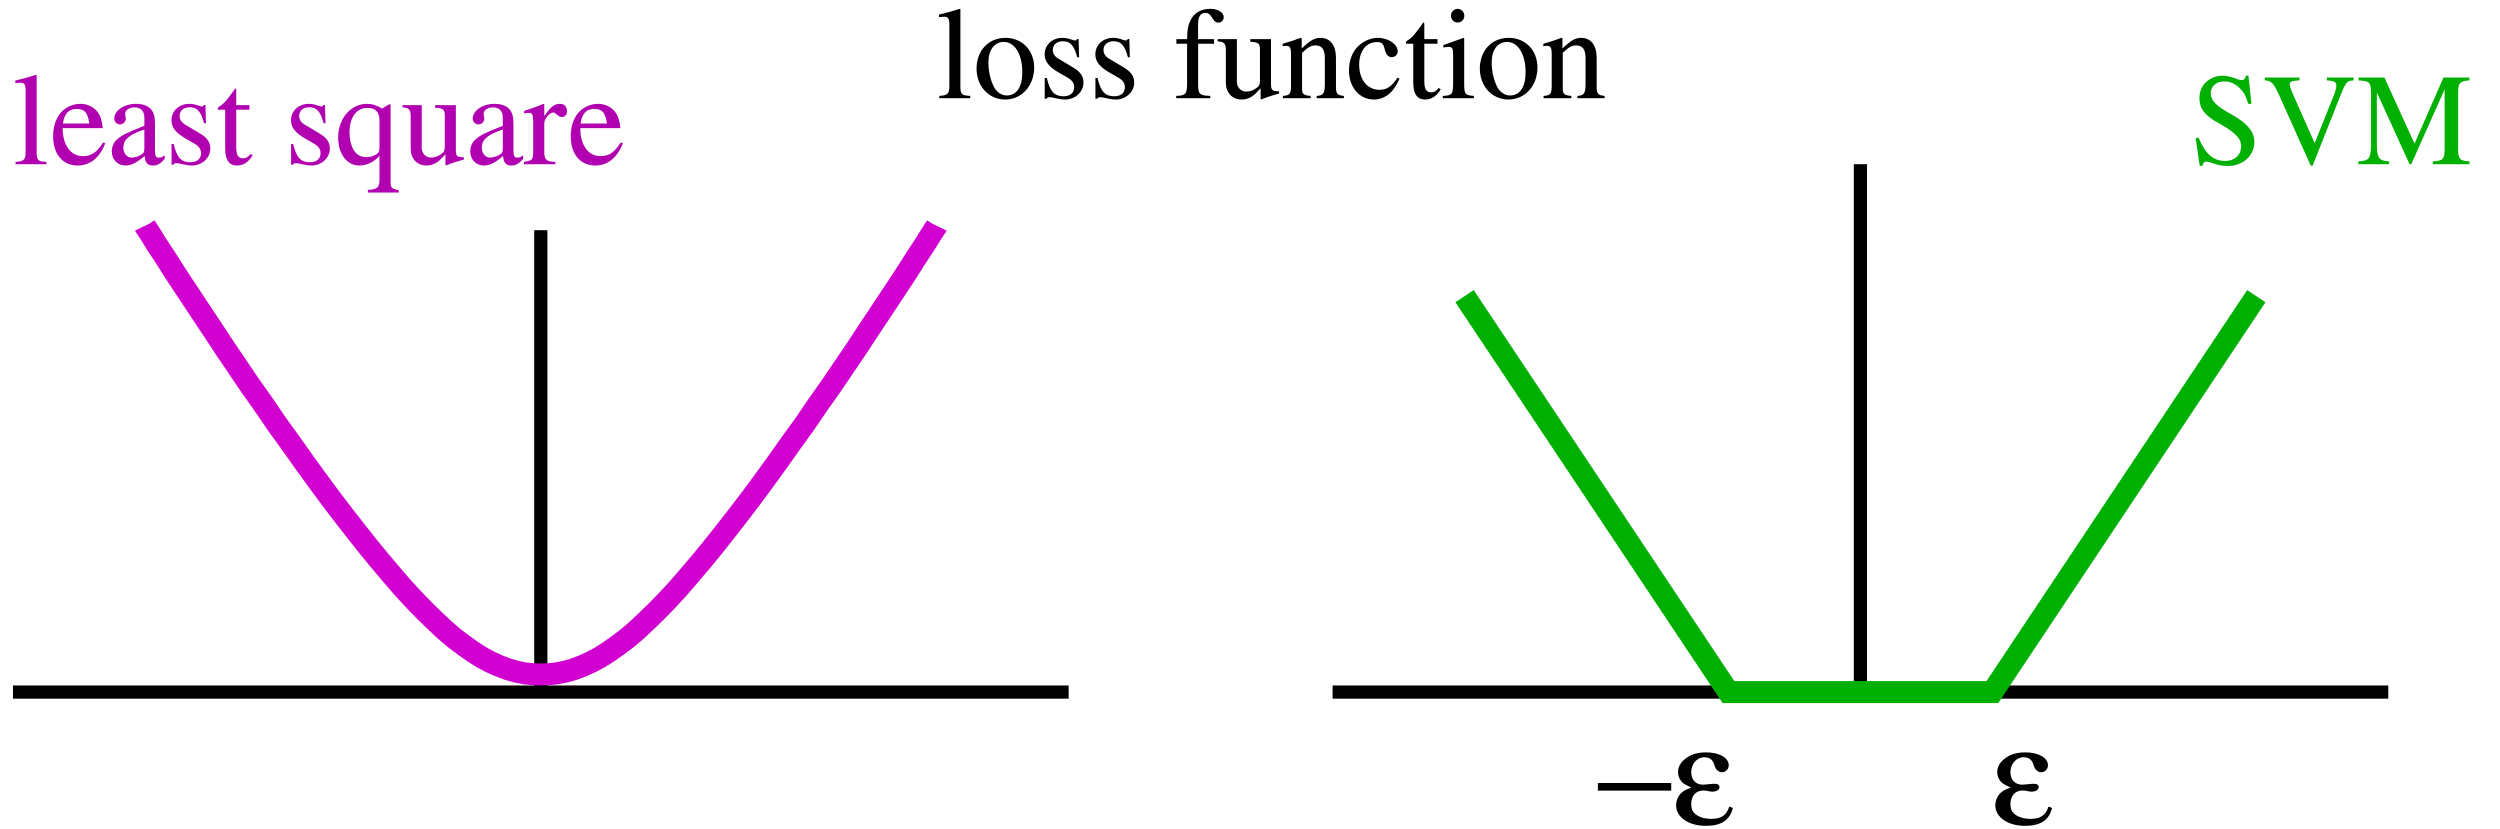 <?xml version="1.0" encoding="UTF-8"?>
<svg xmlns="http://www.w3.org/2000/svg" xmlns:xlink="http://www.w3.org/1999/xlink" width="537pt" height="178pt" viewBox="0 0 537 178" version="1.1">
<defs>
<g>
<symbol overflow="visible" id="glyph0-0">
<path style="stroke:none;" d=""/>
</symbol>
<symbol overflow="visible" id="glyph0-1">
<path style="stroke:none;" d="M 0.594 0 L 7.203 0 L 7.203 -0.5 C 5.438 -0.594 5.125 -0.812 5.094 -2.375 L 5.094 -19.125 L 4.953 -19.203 C 3.531 -18.734 2.469 -18.453 0.5 -17.969 L 0.5 -17.438 L 0.703 -17.438 C 1.016 -17.469 1.344 -17.5 1.562 -17.5 C 2.469 -17.5 2.719 -17.141 2.719 -15.812 L 2.719 -2.469 C 2.688 -0.953 2.328 -0.609 0.562 -0.5 L 0.562 0 Z M 0.594 0 "/>
</symbol>
<symbol overflow="visible" id="glyph0-2">
<path style="stroke:none;" d="M 7 -12.969 C 3.328 -12.969 0.781 -10.219 0.781 -6.359 C 0.781 -2.547 3.422 0.281 6.938 0.281 C 10.469 0.281 13.156 -2.688 13.156 -6.578 C 13.156 -10.281 10.578 -12.969 7 -12.969 Z M 6.641 -12.094 C 8.984 -12.094 10.609 -9.438 10.609 -5.594 C 10.609 -2.406 9.375 -0.594 7.281 -0.594 C 6.188 -0.594 5.156 -1.234 4.562 -2.359 C 3.781 -3.812 3.328 -5.734 3.328 -7.734 C 3.328 -10.391 4.625 -12.094 6.641 -12.094 Z M 6.641 -12.094 "/>
</symbol>
<symbol overflow="visible" id="glyph0-3">
<path style="stroke:none;" d="M 8.812 -8.812 L 8.703 -12.719 L 8.406 -12.719 C 8.203 -12.453 8.094 -12.406 7.953 -12.406 C 7.781 -12.406 7.5 -12.453 7.203 -12.594 C 6.547 -12.828 5.906 -12.969 5.234 -12.969 C 3.031 -12.969 1.406 -11.453 1.406 -9.438 C 1.406 -7.875 2.297 -6.719 4.672 -5.375 L 6.297 -4.453 C 7.281 -3.891 7.75 -3.25 7.75 -2.375 C 7.75 -1.141 6.891 -0.422 5.453 -0.422 C 3.531 -0.422 2.547 -1.422 1.875 -4.344 L 1.422 -4.344 L 1.422 0.109 L 1.797 0.109 C 2.016 -0.172 2.125 -0.219 2.469 -0.219 C 2.766 -0.219 3.109 -0.172 3.75 0 C 4.516 0.172 5.234 0.281 5.797 0.281 C 7.984 0.281 9.75 -1.375 9.75 -3.328 C 9.75 -4.734 9.094 -5.688 7.391 -6.688 L 4.375 -8.484 C 3.578 -8.938 3.156 -9.609 3.156 -10.359 C 3.156 -11.516 4.031 -12.234 5.312 -12.234 C 6.922 -12.234 7.734 -11.344 8.406 -8.797 L 8.812 -8.797 Z M 8.812 -8.812 "/>
</symbol>
<symbol overflow="visible" id="glyph0-4">
<path style="stroke:none;" d=""/>
</symbol>
<symbol overflow="visible" id="glyph0-5">
<path style="stroke:none;" d="M 9.016 -12.688 L 5.578 -12.688 L 5.578 -15.875 C 5.578 -17.531 6.109 -18.344 7.172 -18.344 C 7.781 -18.344 8.125 -18.062 8.625 -17.25 C 9.078 -16.516 9.438 -16.234 9.906 -16.234 C 10.578 -16.234 11.094 -16.766 11.094 -17.422 C 11.094 -18.422 9.859 -19.203 8.172 -19.203 C 6.406 -19.203 4.922 -18.422 4.203 -17.172 C 3.469 -15.906 3.25 -14.875 3.219 -12.688 L 0.922 -12.688 L 0.922 -11.703 L 3.219 -11.703 L 3.219 -2.938 C 3.156 -0.844 2.906 -0.594 0.891 -0.5 L 0.891 0 L 8.203 0 L 8.203 -0.5 C 5.906 -0.594 5.594 -0.844 5.594 -2.938 L 5.594 -11.703 L 9.016 -11.703 Z M 9.016 -12.688 "/>
</symbol>
<symbol overflow="visible" id="glyph0-6">
<path style="stroke:none;" d="M 13.656 -1.484 L 13.531 -1.484 C 12.156 -1.547 11.953 -1.703 11.922 -3.031 L 11.922 -12.688 L 7.469 -12.688 L 7.469 -12.125 C 9.234 -12.047 9.547 -11.781 9.547 -10.391 L 9.547 -3.812 C 9.547 -3.031 9.406 -2.656 9.016 -2.359 C 8.266 -1.734 7.422 -1.422 6.578 -1.422 C 5.484 -1.422 4.594 -2.328 4.594 -3.5 L 4.594 -12.688 L 0.469 -12.688 L 0.469 -12.203 C 1.812 -12.156 2.188 -11.781 2.219 -10.438 L 2.219 -3.391 C 2.219 -1.172 3.578 0.281 5.625 0.281 C 6.656 0.281 7.75 -0.172 8.516 -0.922 L 9.688 -2.125 L 9.688 0.203 L 9.828 0.25 C 11.234 -0.312 12.234 -0.609 13.656 -1.016 Z M 13.656 -1.484 "/>
</symbol>
<symbol overflow="visible" id="glyph0-7">
<path style="stroke:none;" d="M 0.5 0 L 6.438 0 L 6.438 -0.5 C 5.047 -0.594 4.594 -0.891 4.594 -1.906 L 4.594 -9.75 C 5.906 -11 6.547 -11.344 7.469 -11.344 C 8.844 -11.344 9.484 -10.5 9.484 -8.656 L 9.484 -2.797 C 9.438 -0.984 9.125 -0.594 7.734 -0.5 L 7.734 0 L 13.578 0 L 13.578 -0.5 C 12.203 -0.641 11.906 -0.922 11.875 -2.297 L 11.875 -8.703 C 11.875 -11.344 10.641 -12.969 8.562 -12.969 C 7.281 -12.969 6.391 -12.453 4.516 -10.703 L 4.516 -12.906 L 4.312 -12.969 C 2.938 -12.453 1.984 -12.156 0.422 -11.703 L 0.422 -11.141 C 0.609 -11.234 0.891 -11.25 1.203 -11.25 C 1.984 -11.25 2.219 -10.859 2.219 -9.484 L 2.219 -2.547 C 2.188 -0.891 1.906 -0.594 0.469 -0.5 L 0.469 0 Z M 0.5 0 "/>
</symbol>
<symbol overflow="visible" id="glyph0-8">
<path style="stroke:none;" d="M 11.109 -4.422 C 9.766 -2.469 8.797 -1.812 7.203 -1.812 C 4.625 -1.812 2.859 -4 2.859 -7.219 C 2.859 -10.141 4.391 -12.062 6.656 -12.062 C 7.672 -12.062 8.016 -11.781 8.281 -10.75 L 8.453 -10.141 C 8.688 -9.328 9.219 -8.812 9.828 -8.812 C 10.562 -8.812 11.141 -9.375 11.141 -10.031 C 11.141 -11.594 9.188 -12.969 6.828 -12.969 C 5.453 -12.969 4 -12.375 2.859 -11.375 C 1.453 -10.141 0.672 -8.203 0.672 -5.969 C 0.672 -2.359 2.906 0.281 6.016 0.281 C 7.281 0.281 8.406 -0.172 9.406 -1.031 C 10.156 -1.688 10.703 -2.469 11.531 -4.172 Z M 11.109 -4.422 "/>
</symbol>
<symbol overflow="visible" id="glyph0-9">
<path style="stroke:none;" d="M 7.25 -12.688 L 4.422 -12.688 L 4.422 -15.875 C 4.422 -16.156 4.375 -16.297 4.234 -16.297 C 2.578 -13.922 1.734 -12.969 0.922 -12.484 C 0.609 -12.297 0.453 -12.094 0.453 -11.922 C 0.453 -11.844 0.469 -11.766 0.594 -11.703 L 2.047 -11.703 L 2.047 -3.297 C 2.047 -0.953 2.906 0.281 4.562 0.281 C 5.938 0.281 7 -0.391 7.953 -1.906 L 7.531 -2.219 C 6.922 -1.484 6.5 -1.266 5.875 -1.266 C 4.844 -1.266 4.422 -1.953 4.422 -3.719 L 4.422 -11.703 L 7.25 -11.703 Z M 7.25 -12.688 "/>
</symbol>
<symbol overflow="visible" id="glyph0-10">
<path style="stroke:none;" d="M 0.641 0 L 7.281 0 L 7.281 -0.5 C 5.438 -0.641 5.234 -0.844 5.203 -2.891 L 5.203 -12.859 L 5.062 -12.969 L 0.734 -11.422 L 0.734 -10.891 L 0.984 -10.953 C 1.312 -11 1.688 -11.031 1.938 -11.031 C 2.609 -11.031 2.828 -10.609 2.828 -9.375 L 2.828 -2.891 C 2.766 -0.812 2.547 -0.594 0.609 -0.5 L 0.609 0 Z M 3.781 -19.203 C 3.031 -19.203 2.359 -18.516 2.359 -17.719 C 2.359 -16.906 3 -16.266 3.781 -16.266 C 4.625 -16.266 5.234 -16.906 5.234 -17.719 C 5.234 -18.531 4.594 -19.203 3.781 -19.203 Z M 3.781 -19.203 "/>
</symbol>
<symbol overflow="visible" id="glyph0-11">
<path style="stroke:none;" d="M 11.562 -4.641 C 10.219 -2.516 9.047 -1.734 7.25 -1.734 C 5.656 -1.734 4.453 -2.516 3.641 -4.109 L 3.641 -4.094 C 3.141 -5.156 2.938 -6.047 2.891 -7.75 L 11.516 -7.75 C 11.281 -9.609 11 -10.438 10.297 -11.344 C 9.469 -12.344 8.172 -12.969 6.719 -12.969 C 5.312 -12.969 3.969 -12.438 2.906 -11.484 C 1.594 -10.328 0.844 -8.312 0.844 -6.016 C 0.844 -2.156 2.891 0.281 6.109 0.281 C 8.797 0.281 10.859 -1.406 12.047 -4.484 L 11.594 -4.672 Z M 2.938 -8.688 C 3.25 -10.891 4.203 -11.875 5.906 -11.875 C 7.609 -11.875 8.266 -11.109 8.625 -8.734 L 2.938 -8.734 Z M 2.938 -8.688 "/>
</symbol>
<symbol overflow="visible" id="glyph0-12">
<path style="stroke:none;" d="M 12.344 -1.906 C 11.875 -1.516 11.562 -1.406 11.141 -1.406 C 10.5 -1.406 10.297 -1.734 10.297 -2.969 L 10.297 -8.422 C 10.297 -9.891 10.156 -10.719 9.75 -11.391 C 9.125 -12.406 7.922 -12.969 6.266 -12.969 C 3.641 -12.969 1.547 -11.531 1.547 -9.766 C 1.547 -9.125 2.094 -8.547 2.766 -8.547 C 3.438 -8.547 4.031 -9.125 4.031 -9.75 C 4.031 -9.859 4 -10 3.969 -10.188 C 3.922 -10.438 3.891 -10.672 3.891 -10.859 C 3.891 -11.625 4.781 -12.203 5.906 -12.203 C 7.281 -12.203 8.016 -11.422 8.016 -9.906 L 8.016 -8.266 C 3.719 -6.531 3.219 -6.266 2.016 -5.203 C 1.406 -4.641 1.016 -3.672 1.016 -2.75 C 1.016 -0.984 2.266 0.281 3.969 0.281 C 5.203 0.281 6.359 -0.312 8.062 -1.766 C 8.172 -0.312 8.703 0.281 9.859 0.281 C 10.812 0.281 11.391 -0.062 12.375 -1.125 L 12.375 -1.938 Z M 8.016 -3.469 C 8.016 -2.625 7.875 -2.359 7.281 -2.016 C 6.578 -1.625 5.859 -1.422 5.266 -1.422 C 4.281 -1.422 3.5 -2.328 3.5 -3.531 L 3.5 -3.641 C 3.531 -5.312 4.766 -6.359 8.016 -7.469 Z M 8.016 -3.469 "/>
</symbol>
<symbol overflow="visible" id="glyph0-13">
<path style="stroke:none;" d="M 10.078 -11.953 C 8.812 -12.688 7.984 -12.969 6.859 -12.969 C 3.328 -12.969 0.641 -9.797 0.641 -5.734 C 0.641 -2.234 2.516 0.281 5.156 0.281 C 6.781 0.281 8.312 -0.453 9.516 -1.797 L 9.516 3.438 C 9.484 5.016 9.016 5.406 7.031 5.516 L 7.031 6.078 L 13.656 6.078 L 13.656 5.594 C 12.156 5.266 11.953 5.125 11.906 3.922 L 11.906 -12.859 L 11.594 -12.875 Z M 9.516 -3.578 C 9.516 -2.906 9.406 -2.578 9.125 -2.328 C 8.516 -1.812 7.609 -1.516 6.75 -1.516 C 5.875 -1.516 5.125 -1.766 4.562 -2.297 C 3.672 -3.141 3.078 -4.906 3.078 -6.781 C 3.078 -10.078 4.562 -12.094 6.938 -12.094 C 8.688 -12.094 9.516 -11.203 9.516 -9.359 Z M 9.516 -3.578 "/>
</symbol>
<symbol overflow="visible" id="glyph0-14">
<path style="stroke:none;" d="M 0.141 0 L 6.859 0 L 6.859 -0.5 C 4.984 -0.562 4.531 -0.891 4.484 -2.547 L 4.484 -8.844 C 4.484 -9.75 5.656 -11.109 6.438 -11.109 C 6.609 -11.109 6.828 -10.969 7.141 -10.703 C 7.594 -10.281 7.922 -10.141 8.281 -10.141 C 8.953 -10.141 9.375 -10.641 9.375 -11.422 C 9.375 -12.344 8.797 -12.969 7.844 -12.969 C 6.656 -12.969 5.828 -12.312 4.484 -10.328 L 4.484 -12.906 L 4.344 -12.969 C 2.859 -12.344 1.844 -11.984 0.172 -11.453 L 0.172 -10.891 C 0.594 -11 0.844 -11.031 1.172 -11.031 C 1.875 -11.031 2.094 -10.609 2.094 -9.375 L 2.094 -2.375 C 2.047 -0.922 1.906 -0.812 0.109 -0.5 L 0.109 0 Z M 0.141 0 "/>
</symbol>
<symbol overflow="visible" id="glyph0-15">
<path style="stroke:none;" d="M 12.516 -19.016 L 11.922 -19.016 C 11.781 -18.312 11.516 -18.062 11.031 -18.062 C 10.75 -18.062 10.281 -18.172 9.797 -18.391 C 8.766 -18.781 7.734 -19.016 6.797 -19.016 C 5.625 -19.016 4.375 -18.516 3.438 -17.703 C 2.469 -16.828 1.953 -15.625 1.953 -14.172 C 1.953 -11.922 3.188 -10.328 6.328 -8.688 C 8.344 -7.594 9.797 -6.469 10.5 -5.406 C 10.75 -5.047 10.891 -4.484 10.891 -3.781 C 10.891 -1.938 9.516 -0.703 7.469 -0.703 C 4.953 -0.703 3.219 -2.188 1.797 -5.656 L 1.141 -5.656 L 2.016 0.359 L 2.609 0.359 C 2.656 -0.203 3 -0.562 3.422 -0.562 C 3.719 -0.562 4.203 -0.453 4.734 -0.25 C 5.797 0.172 6.938 0.391 8.031 0.391 C 11.281 0.391 13.75 -1.844 13.75 -4.734 C 13.75 -7.031 12.203 -8.875 8.516 -10.891 C 5.578 -12.484 4.391 -13.688 4.391 -15.234 C 4.391 -16.766 5.578 -17.781 7.312 -17.781 C 8.562 -17.781 9.719 -17.25 10.703 -16.234 C 11.562 -15.344 11.953 -14.641 12.438 -12.969 L 13.125 -12.969 L 12.484 -19.016 Z M 12.516 -19.016 "/>
</symbol>
<symbol overflow="visible" id="glyph0-16">
<path style="stroke:none;" d="M 19.516 -18.625 L 13.75 -18.625 L 13.75 -18 C 15.312 -17.922 15.797 -17.641 15.797 -16.859 C 15.797 -16.406 15.594 -15.656 15.266 -14.812 L 11.141 -4.531 L 6.938 -14 C 6.016 -16.078 5.797 -16.688 5.797 -17.109 C 5.797 -17.672 6.188 -17.891 7.078 -17.953 C 7.219 -17.953 7.531 -17.969 7.891 -18 L 7.891 -18.625 L 0.422 -18.625 L 0.422 -18 C 1.812 -17.953 2.188 -17.578 3.391 -15.094 L 10.297 0.312 L 10.703 0.312 L 16.938 -15.422 C 17.859 -17.641 18.172 -17.922 19.516 -18 Z M 19.516 -18.625 "/>
</symbol>
<symbol overflow="visible" id="glyph0-17">
<path style="stroke:none;" d="M 24.172 -18.625 L 18.594 -18.625 L 12.375 -4.422 L 5.906 -18.625 L 0.359 -18.625 L 0.359 -18 C 2.688 -17.891 2.969 -17.609 3.031 -15.516 L 3.031 -4.141 C 2.969 -1.172 2.625 -0.75 0.312 -0.609 L 0.312 0 L 6.922 0 L 6.922 -0.609 C 4.766 -0.734 4.344 -1.266 4.281 -4.141 L 4.281 -15.422 L 11.312 0 L 11.672 0 L 18.844 -16.078 L 18.844 -3.391 C 18.812 -1.016 18.531 -0.75 16.297 -0.609 L 16.297 0 L 24.172 0 L 24.172 -0.609 C 22.141 -0.734 21.781 -1.062 21.734 -3.078 L 21.734 -15.516 C 21.781 -17.531 22.125 -17.859 24.172 -18 Z M 24.172 -18.625 "/>
</symbol>
<symbol overflow="visible" id="glyph1-0">
<path style="stroke:none;" d=""/>
</symbol>
<symbol overflow="visible" id="glyph1-1">
<path style="stroke:none;" d="M 12.062 -3.75 C 11.438 -1.859 10.344 -1.109 8.188 -1.109 C 6.75 -1.109 5.547 -1.469 4.703 -2.188 C 4.109 -2.734 3.875 -3.328 3.875 -4.297 C 3.875 -6.062 4.891 -7.203 6.484 -7.203 C 6.781 -7.203 7.047 -7.172 7.344 -7.109 C 7.734 -7.016 8.094 -6.953 8.406 -6.953 C 9.297 -6.953 9.953 -7.375 9.953 -7.922 C 9.953 -8.406 9.594 -8.641 8.906 -8.641 C 8.672 -8.641 8.438 -8.641 7.891 -8.578 C 6.906 -8.484 6.656 -8.453 6.391 -8.453 C 4.859 -8.453 3.875 -9.516 3.875 -11.125 C 3.875 -12.906 5.125 -14.344 6.688 -14.344 C 7.766 -14.344 8.438 -13.859 8.766 -12.906 C 8.906 -12.453 9 -12.203 9.031 -12.156 C 9.359 -11.484 9.906 -11.125 10.5 -11.125 C 11.281 -11.125 11.938 -11.797 11.938 -12.625 C 11.938 -14.219 9.906 -15.391 7.109 -15.391 C 5.219 -15.391 3.812 -14.969 2.641 -14.047 C 1.562 -13.203 1.047 -12.266 1.047 -11.156 C 1.047 -10.172 1.5 -9.266 2.25 -8.703 C 2.672 -8.438 2.969 -8.281 3.906 -7.828 C 2.703 -7.406 2.094 -7.078 1.562 -6.484 C 0.984 -5.844 0.625 -4.922 0.625 -4.047 C 0.625 -1.469 3.297 0.391 7.016 0.391 C 10.344 0.391 12.203 -0.844 12.812 -3.453 Z M 12.062 -3.75 "/>
</symbol>
<symbol overflow="visible" id="glyph1-2">
<path style="stroke:none;" d="M 0.297 -8.812 L 0.297 -7.172 L 16.047 -7.172 L 16.047 -8.812 Z M 0.297 -8.812 "/>
</symbol>
</g>
</defs>
<g id="surface1">
<path style="fill:none;stroke-width:28.346;stroke-linecap:butt;stroke-linejoin:miter;stroke:rgb(0%,0%,0%);stroke-opacity:1;stroke-miterlimit:10;" d="M 2862.383 293.438 L 5130 293.438 L 3996.172 293.438 L 3996.172 1427.266 " transform="matrix(0.1,0,0,-0.1,0,178)"/>
<path style="fill:none;stroke-width:47.242;stroke-linecap:butt;stroke-linejoin:miter;stroke:rgb(0%,68.944%,0%);stroke-opacity:1;stroke-miterlimit:10;" d="M 3145.82 1143.828 L 3712.734 293.438 L 4279.648 293.438 L 4846.562 1143.828 " transform="matrix(0.1,0,0,-0.1,0,178)"/>
<path style="fill:none;stroke-width:28.346;stroke-linecap:butt;stroke-linejoin:miter;stroke:rgb(0%,0%,0%);stroke-opacity:1;stroke-miterlimit:10;" d="M 27.812 293.438 L 2295.469 293.438 L 1161.641 293.438 L 1161.641 1285.547 " transform="matrix(0.1,0,0,-0.1,0,178)"/>
<path style="fill:none;stroke-width:47.242;stroke-linecap:butt;stroke-linejoin:bevel;stroke:rgb(82.031%,0%,82.031%);stroke-opacity:1;stroke-miterlimit:10;" d="M 311.289 1295 L 311.914 1293.711 L 313.164 1291.836 L 316.328 1287.422 L 320.742 1280.508 L 327.031 1270.43 L 335.195 1257.188 L 345.938 1240.82 L 359.141 1220.664 L 374.258 1196.719 L 391.914 1169.648 L 412.07 1139.414 L 434.102 1106.016 L 458.047 1070.117 L 483.242 1031.68 L 509.688 992.656 L 537.422 951.68 L 566.367 910.742 L 594.727 869.18 L 624.336 828.242 L 653.32 787.305 L 681.641 748.242 L 710 709.805 L 738.359 672.656 L 765.43 638.008 L 791.875 604.609 L 817.734 573.125 L 842.891 543.516 L 866.836 515.82 L 890.156 490.625 L 912.812 467.305 L 934.883 445.898 L 955.664 426.367 L 976.445 408.711 L 996.602 393.594 L 1016.133 379.727 L 1035.039 367.773 L 1053.945 357.695 L 1072.188 349.531 L 1090.469 342.578 L 1108.086 337.539 L 1126.367 333.75 L 1143.984 331.875 L 1161.641 331.25 L 1179.297 331.875 L 1196.914 333.75 L 1215.195 337.539 L 1232.812 342.578 L 1251.094 349.531 L 1269.336 357.695 L 1288.242 367.773 L 1307.148 379.727 L 1326.68 393.594 L 1346.836 408.711 L 1367.617 426.367 L 1388.398 445.898 L 1410.469 467.305 L 1433.125 490.625 L 1456.445 515.82 L 1480.352 543.516 L 1505.586 573.125 L 1531.406 604.609 L 1557.852 638.008 L 1584.922 672.656 L 1613.281 709.805 L 1641.641 748.242 L 1669.961 787.305 L 1698.945 828.242 L 1728.555 869.18 L 1756.875 910.742 L 1785.859 951.68 L 1813.594 992.656 L 1840.039 1031.68 L 1865.234 1070.117 L 1889.18 1106.016 L 1911.211 1139.414 L 1931.367 1169.648 L 1949.023 1196.719 L 1964.141 1220.664 L 1977.344 1240.82 L 1988.086 1257.188 L 1996.25 1270.43 L 2002.578 1280.508 L 2006.953 1287.422 L 2010.117 1291.836 L 2011.367 1293.711 L 2011.992 1295 " transform="matrix(0.1,0,0,-0.1,0,178)"/>
<g style="fill:rgb(0%,0%,0%);fill-opacity:1;">
  <use xlink:href="#glyph0-1" x="201.2" y="21.1"/>
  <use xlink:href="#glyph0-2" x="208.984" y="21.1"/>
  <use xlink:href="#glyph0-3" x="222.983" y="21.1"/>
  <use xlink:href="#glyph0-3" x="233.875" y="21.1"/>
  <use xlink:href="#glyph0-4" x="244.767" y="21.1"/>
  <use xlink:href="#glyph0-5" x="251.766" y="21.1"/>
  <use xlink:href="#glyph0-6" x="261.09" y="21.1"/>
  <use xlink:href="#glyph0-7" x="275.09" y="21.1"/>
  <use xlink:href="#glyph0-8" x="289.089" y="21.1"/>
  <use xlink:href="#glyph0-9" x="301.521" y="21.1"/>
  <use xlink:href="#glyph0-10" x="309.305" y="21.1"/>
  <use xlink:href="#glyph0-2" x="317.088" y="21.1"/>
  <use xlink:href="#glyph0-7" x="331.088" y="21.1"/>
</g>
<g style="fill:rgb(68.944%,0%,68.944%);fill-opacity:1;">
  <use xlink:href="#glyph0-1" x="2.782" y="35.273"/>
  <use xlink:href="#glyph0-11" x="10.566" y="35.273"/>
  <use xlink:href="#glyph0-12" x="22.997" y="35.273"/>
  <use xlink:href="#glyph0-3" x="35.429" y="35.273"/>
  <use xlink:href="#glyph0-9" x="46.321" y="35.273"/>
  <use xlink:href="#glyph0-4" x="54.104" y="35.273"/>
  <use xlink:href="#glyph0-3" x="61.104" y="35.273"/>
  <use xlink:href="#glyph0-13" x="71.996" y="35.273"/>
  <use xlink:href="#glyph0-6" x="85.995" y="35.273"/>
  <use xlink:href="#glyph0-12" x="99.995" y="35.273"/>
  <use xlink:href="#glyph0-14" x="112.427" y="35.273"/>
  <use xlink:href="#glyph0-11" x="121.75" y="35.273"/>
</g>
<g style="fill:rgb(0%,0%,0%);fill-opacity:1;">
  <use xlink:href="#glyph1-1" x="427.964" y="177"/>
</g>
<g style="fill:rgb(0%,0%,0%);fill-opacity:1;">
  <use xlink:href="#glyph1-2" x="342.928" y="177"/>
  <use xlink:href="#glyph1-1" x="359.397" y="177"/>
</g>
<g style="fill:rgb(0%,68.944%,0%);fill-opacity:1;">
  <use xlink:href="#glyph0-15" x="470.483" y="35.273"/>
  <use xlink:href="#glyph0-16" x="486.05" y="35.273"/>
  <use xlink:href="#glyph0-17" x="506.266" y="35.273"/>
</g>
</g>
</svg>
